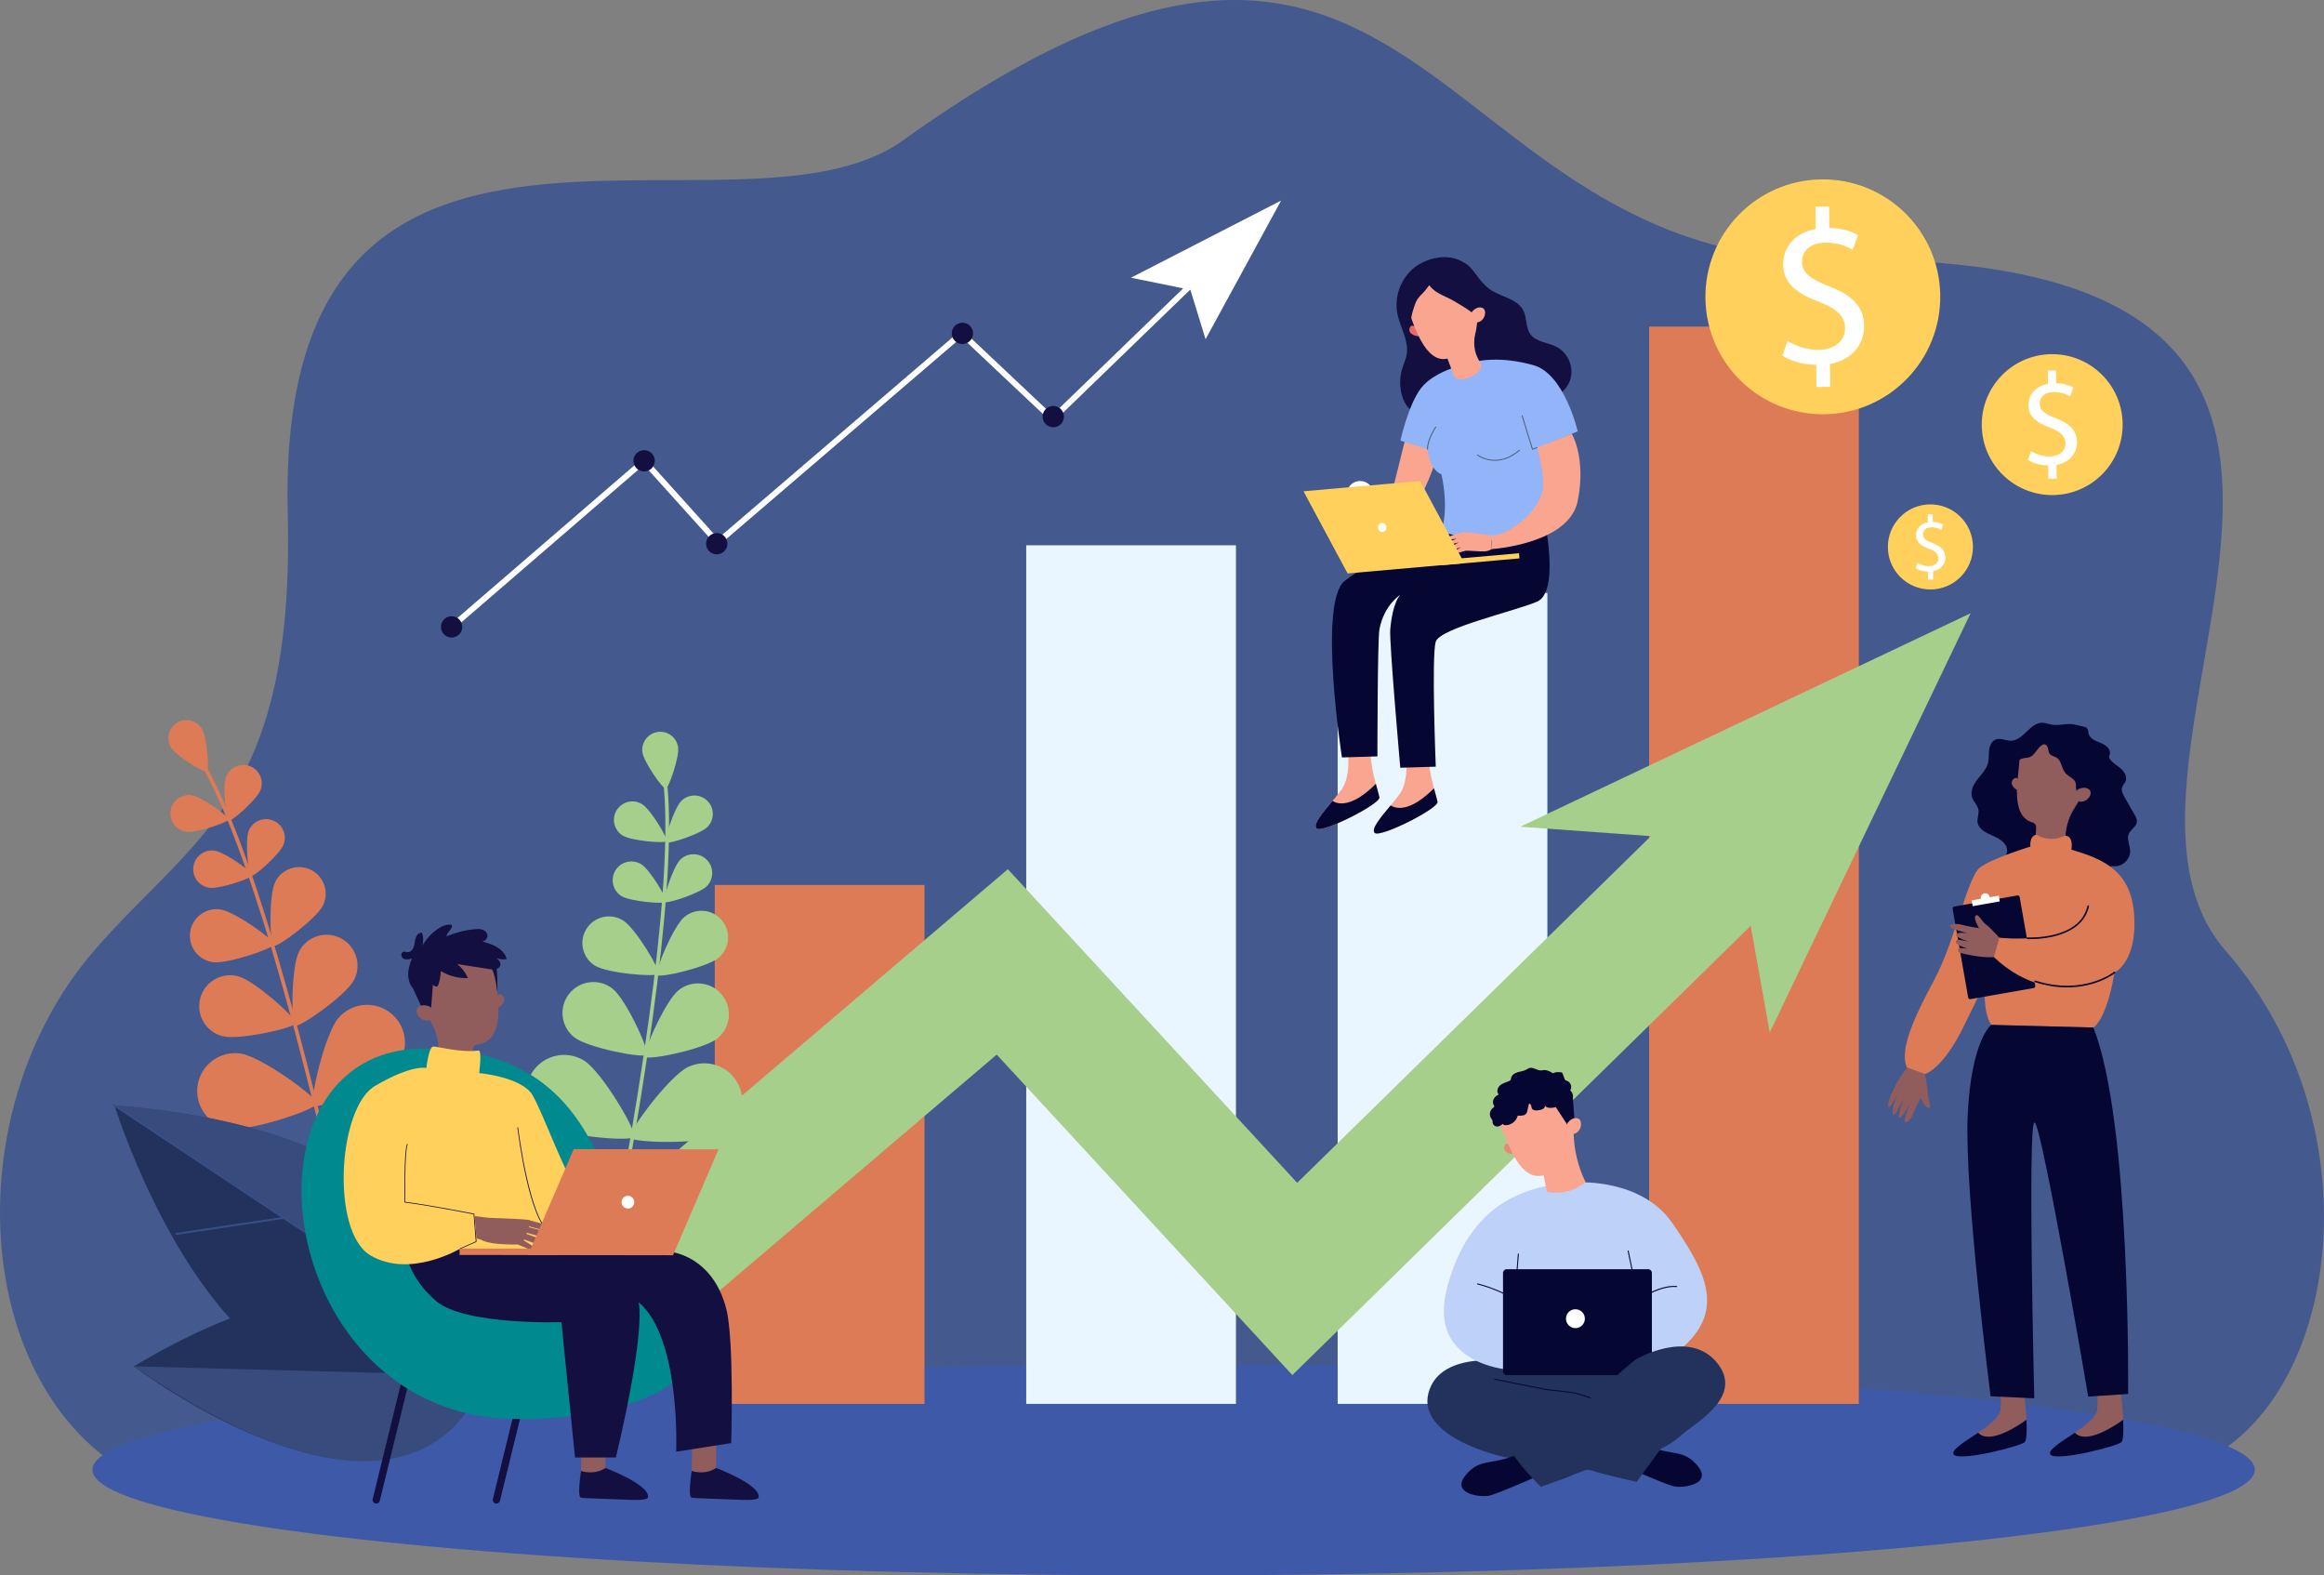<svg xmlns="http://www.w3.org/2000/svg" id="uuid-dc5bb671-2e2a-408c-b778-fb29aec7b648" data-name="Layer 2" width="1232.51" height="835.38" viewBox="0 0 1232.51 835.38"><rect x="0" y="0" width="1232.51" height="835.38" fill="#808080" stroke="none"/><g id="uuid-b617b81f-739c-4fbe-a327-85152241a930" data-name="Layer 1"><g><path d="m1143.32,782.54c-32.59,4.47-1072.36,0-1072.36,0-85.98-46.5-94.78-192.97-21.17-278.3,52.33-60.67,106.62-80.11,102.8-231.8-6.61-262.96,237.87-134.62,326.23-197.95,279-199.98,275.66,66.36,496.02,63.33,358.37-4.93,115.86,263.94,205.59,366.42,87.96,100.46,57.05,265.39-37.11,278.3Z" style="fill: #445a8e;"></path><ellipse cx="622.4" cy="779.33" rx="573.39" ry="56.05" style="fill: #3e59a8;"></ellipse><g><rect x="379.07" y="469.26" width="111.22" height="275.15" style="fill: #de7b57;"></rect><rect x="544.25" y="289.14" width="111.22" height="455.27" style="fill: #e9f6ff;"></rect><rect x="709.42" y="314.41" width="111.22" height="430" style="fill: #e9f6ff;"></rect><rect x="874.59" y="173.19" width="111.22" height="571.22" style="fill: #de7b57;"></rect></g><g><polygon points="304.11 750.31 258.08 696.24 534.51 460.9 687.95 627.2 941.88 378.36 991.58 429.07 685.39 729.13 528.59 559.2 304.11 750.31" style="fill: #a7cf8c;"></polygon><polygon points="806.25 438.37 1045.08 325.18 938.57 547.47 920.56 446.61 806.25 438.37" style="fill: #a7cf8c;"></polygon></g><polygon points="240.52 333.58 238.5 331.24 341.73 242.2 380.77 285.52 510.06 174.7 558.14 220 657.93 123.45 660.08 125.67 558.16 224.27 509.96 178.85 380.49 289.83 341.46 246.51 240.52 333.58" style="fill: #fff;"></polygon><polygon points="599.79 147.26 679.42 106.35 639.36 179.87 631.3 153.67 599.79 147.26" style="fill: #fff;"></polygon><g><g><path d="m188.84,681.04c.06,0,.13,0,.2-.02.53-.11.86-.63.75-1.15-29.25-137.39-58.12-235.07-81.29-275.04-.51-.89-.89-1.53-1.02-1.85-.21-.5-.78-.73-1.28-.52-.5.21-.73.78-.52,1.28.18.43.54,1.05,1.13,2.07,23.07,39.79,51.86,137.27,81.07,274.47.1.46.51.77.96.77Z" style="fill: #de7b57;"></path><path d="m90.74,396.42c2.76,4.5,17.79,13.58,19.08,12.79,1.28-.79-.02-18.3-2.78-22.8-2.76-4.5-8.65-5.91-13.15-3.14-4.5,2.76-5.91,8.65-3.14,13.15Z" style="fill: #de7b57;"></path><path d="m119.94,411.81c-1.97,5.03-.14,22.9,1.3,23.46,1.44.56,14.94-11.28,16.91-16.31,1.97-5.03-.5-10.7-5.53-12.68-5.03-1.97-10.7.5-12.68,5.53Z" style="fill: #de7b57;"></path><path d="m98.72,441.04c5.34.79,22.34-5.02,22.57-6.55.23-1.52-14.36-12.01-19.7-12.8-5.34-.79-10.32,2.9-11.11,8.24-.79,5.34,2.9,10.32,8.24,11.11Z" style="fill: #de7b57;"></path><path d="m158.64,504.47c-4.2,8.03-4.37,38.18-2.08,39.38,2.29,1.2,26.97-16.13,31.17-24.16,4.2-8.03,1.1-17.95-6.93-22.16-8.03-4.2-17.95-1.1-22.16,6.93Z" style="fill: #de7b57;"></path><path d="m117.94,549.41c8.77,2.29,38.19-4.34,38.84-6.84.65-2.5-21.79-22.64-30.56-24.93-8.77-2.29-17.74,2.97-20.03,11.75-2.29,8.77,2.97,17.74,11.75,20.03Z" style="fill: #de7b57;"></path><path d="m179.37,539.93c-7.18,8.46-15.5,44.4-13.09,46.45,2.41,2.05,36.54-11.99,43.72-20.45,7.18-8.46,6.15-21.14-2.31-28.32-8.46-7.18-21.14-6.15-28.32,2.31Z" style="fill: #de7b57;"></path><path d="m121.64,598.39c10.97,1.68,45.94-10.09,46.42-13.22.48-3.13-29.37-24.82-40.34-26.5-10.97-1.68-21.22,5.85-22.9,16.82-1.68,10.97,5.85,21.22,16.82,22.9Z" style="fill: #de7b57;"></path><path d="m190.3,584.85c-7.18,8.46-15.5,44.4-13.09,46.45s36.54-11.99,43.72-20.45c7.18-8.46,6.15-21.14-2.31-28.32-8.46-7.18-21.14-6.15-28.32,2.31Z" style="fill: #de7b57;"></path><path d="m132.58,643.3c10.97,1.68,45.94-10.09,46.42-13.22.48-3.13-29.37-24.82-40.34-26.5-10.97-1.68-21.22,5.85-22.9,16.82-1.68,10.97,5.85,21.22,16.82,22.9Z" style="fill: #de7b57;"></path><path d="m217.65,642.41c-9.86,5.09-31.25,35.15-29.8,37.97,1.45,2.81,38.35,2.83,48.21-2.25,9.86-5.08,13.73-17.2,8.65-27.06-5.08-9.86-17.2-13.73-27.06-8.65Z" style="fill: #de7b57;"></path><path d="m141.87,687.61c10.67,3.04,46.84-4.27,47.7-7.31.87-3.05-26.04-28.3-36.71-31.33-10.67-3.04-21.79,3.15-24.82,13.83-3.04,10.67,3.15,21.78,13.83,24.82Z" style="fill: #de7b57;"></path><path d="m131.85,440.65c-2,5.11-.14,23.26,1.32,23.84,1.46.57,15.18-11.46,17.18-16.57,2.01-5.11-.51-10.88-5.62-12.88-5.11-2.01-10.88.51-12.88,5.62Z" style="fill: #de7b57;"></path><path d="m110.97,470.74c5.43.8,22.7-5.1,22.93-6.65.23-1.55-14.59-12.2-20.02-13.01-5.43-.8-10.48,2.95-11.29,8.37-.8,5.43,2.95,10.48,8.38,11.29Z" style="fill: #de7b57;"></path><path d="m145.94,467.68c-3.44,7-2.91,32.92-.91,33.9,2,.98,22.82-14.46,26.26-21.46,3.43-7,.54-15.46-6.45-18.89-7-3.43-15.46-.54-18.89,6.46Z" style="fill: #de7b57;"></path><path d="m112.76,510.17c7.71,1.14,32.25-7.25,32.57-9.45.33-2.2-20.72-17.34-28.44-18.48-7.71-1.14-14.89,4.19-16.03,11.9-1.14,7.71,4.19,14.89,11.9,16.03Z" style="fill: #de7b57;"></path></g><g><path d="m317.1,699.05c.06.03.12.05.19.06.53.11,1.04-.23,1.15-.76,28-137.65,40.5-238.74,35.2-284.63-.12-1.02-.2-1.75-.2-2.1,0-.54-.43-.98-.96-.98-.54,0-.98.43-.98.96,0,.47.08,1.18.21,2.34,5.27,45.69-7.22,146.56-35.18,284.02-.09.46.16.91.57,1.09Z" style="fill: #a7cf8c;"></path><path d="m340.7,398.92c.74,5.23,10.9,19.55,12.39,19.34,1.49-.21,7.28-16.79,6.54-22.01-.74-5.23-5.58-8.87-10.8-8.13-5.23.74-8.87,5.58-8.13,10.8Z" style="fill: #a7cf8c;"></path><path d="m361.33,424.69c-3.82,3.82-9.26,20.94-8.17,22.03,1.09,1.09,18.2-4.39,22.01-8.21,3.82-3.82,3.81-10.02-.01-13.83-3.82-3.82-10.02-3.81-13.83.01Z" style="fill: #a7cf8c;"></path><path d="m330.21,443.03c4.58,2.86,22.49,4.31,23.3,3,.82-1.31-8.37-16.74-12.96-19.6-4.58-2.86-10.62-1.46-13.47,3.13-2.86,4.58-1.46,10.62,3.13,13.47Z" style="fill: #a7cf8c;"></path><path d="m359.85,525.09c-7.06,5.69-19.24,33.27-17.62,35.28,1.62,2.01,31.16-4.03,38.22-9.72,7.06-5.69,8.17-16.02,2.48-23.08-5.69-7.06-16.02-8.17-23.08-2.48Z" style="fill: #a7cf8c;"></path><path d="m304.6,550.06c7.13,5.6,36.75,11.26,38.34,9.22,1.6-2.04-10.94-29.46-18.08-35.05-7.13-5.6-17.45-4.35-23.05,2.78-5.6,7.13-4.35,17.45,2.78,23.05Z" style="fill: #a7cf8c;"></path><path d="m364.71,565.88c-9.96,4.89-31.93,34.53-30.54,37.37,1.4,2.84,38.28,3.59,48.24-1.3,9.96-4.89,14.07-16.93,9.18-26.89-4.89-9.96-16.93-14.07-26.89-9.18Z" style="fill: #a7cf8c;"></path><path d="m288.45,596.45c9.39,5.91,46.15,9.08,47.84,6.4,1.69-2.68-17.03-34.48-26.42-40.39-9.39-5.92-21.79-3.1-27.71,6.29-5.92,9.39-3.1,21.79,6.29,27.71Z" style="fill: #a7cf8c;"></path><path d="m356.81,611.43c-9.96,4.89-31.93,34.53-30.54,37.37,1.4,2.84,38.28,3.59,48.24-1.3,9.96-4.89,14.07-16.93,9.18-26.89-4.89-9.96-16.93-14.07-26.89-9.18Z" style="fill: #a7cf8c;"></path><path d="m280.56,642c9.39,5.91,46.15,9.08,47.84,6.4,1.69-2.68-17.03-34.48-26.42-40.39-9.39-5.92-21.79-3.1-27.71,6.29-5.91,9.39-3.1,21.79,6.29,27.71Z" style="fill: #a7cf8c;"></path><path d="m358.92,675.12c-11.07.73-42.68,19.76-42.47,22.92.21,3.16,34.03,17.9,45.1,17.17,11.07-.73,19.46-10.29,18.73-21.36-.73-11.07-10.29-19.46-21.36-18.73Z" style="fill: #a7cf8c;"></path><path d="m271.4,686.33c8.57,7.04,44.65,14.77,46.66,12.33,2.01-2.45-12.58-36.33-21.16-43.38-8.57-7.04-21.23-5.8-28.28,2.77-7.04,8.57-5.8,21.23,2.77,28.28Z" style="fill: #a7cf8c;"></path><path d="m360.75,455.88c-3.88,3.88-9.41,21.28-8.3,22.38,1.11,1.11,18.49-4.46,22.37-8.34,3.88-3.88,3.87-10.18-.01-14.05-3.88-3.88-10.18-3.87-14.05.01Z" style="fill: #a7cf8c;"></path><path d="m329.6,475.15c4.66,2.9,22.85,4.38,23.68,3.05.83-1.33-8.51-17.01-13.16-19.91-4.66-2.9-10.79-1.48-13.69,3.18-2.9,4.66-1.48,10.79,3.18,13.69Z" style="fill: #a7cf8c;"></path><path d="m362.88,486.29c-5.94,5.05-15.8,29.03-14.36,30.72,1.44,1.7,26.7-4.16,32.64-9.2,5.94-5.05,6.67-13.96,1.62-19.9-5.05-5.94-13.96-6.67-19.9-1.62Z" style="fill: #a7cf8c;"></path><path d="m315.5,512.02c6.62,4.12,32.46,6.22,33.64,4.33,1.18-1.89-12.08-24.17-18.7-28.29-6.62-4.12-15.32-2.1-19.45,4.51-4.12,6.62-2.1,15.32,4.51,19.45Z" style="fill: #a7cf8c;"></path></g><g><path d="m239.31,720.87s29.82-117.55-178.58-134.68c0,0,63.46,205.81,178.58,134.68Z" style="fill: #23325d;"></path><path d="m60.4,585.93l180.06,119.69c.03-32.24-17.91-106.36-180.06-119.69Z" style="fill: #374b7c;"></path><path d="m232.85,701.1c-.1,0-.2-.03-.29-.09l-172.46-114.64c-.24-.16-.31-.49-.15-.73.16-.25.49-.31.73-.15l172.46,114.64c.24.16.31.49.15.73-.1.15-.27.24-.44.24Z" style="fill: #384e87;"></path><path d="m93.53,654.8c-.26,0-.48-.19-.52-.45-.04-.29.16-.56.45-.6l56.89-8.5c.29-.04.56.16.6.44.04.29-.16.56-.45.6l-56.89,8.5s-.05,0-.08,0Z" style="fill: #384e87;"></path><path d="m187.37,670.86c-.19,0-.37-.1-.47-.28l-26.19-50.03c-.14-.26-.04-.58.22-.71.26-.13.58-.03.71.22l26.19,50.03c.14.26.04.58-.22.71-.08.04-.16.06-.25.06Z" style="fill: #060633;"></path></g><g><path d="m257.04,729.5s-36.57-94.06-186.08-5.01c0,0,142.42,108.82,186.08,5.01Z" style="fill: #23325d;"></path><path d="m70.96,724.48l186.08,5.01s-26.37,105.26-186.08-5.01Z" style="fill: #374b7c;"></path></g><g><path d="m263.27,797.29c-.15,0-.31-.02-.46-.06-1.04-.25-1.67-1.3-1.42-2.34l11.33-46.29c.25-1.04,1.3-1.67,2.34-1.42,1.04.25,1.67,1.3,1.42,2.33l-11.33,46.29c-.22.88-1.01,1.47-1.88,1.47Z" style="fill: #130f40;"></path><path d="m199.53,797.29c-.15,0-.31-.02-.46-.06-1.04-.25-1.67-1.3-1.42-2.34l16.43-67.16c.25-1.04,1.3-1.67,2.34-1.42,1.04.25,1.67,1.3,1.42,2.34l-16.43,67.16c-.22.88-1.01,1.47-1.87,1.47Z" style="fill: #130f40;"></path><path d="m224.98,555.95c113.2,0,91.45,116.42,127.12,114.42,35.67-2,52.22,82.09-77.51,82.09s-153.8-196.51-49.61-196.51Z" style="fill: #00898f;"></path><g><path d="m379.95,759.29s-.28,19.22-.13,19.49c.15.28-1.4,2.68-1.4,2.68l-6.06,1.09-5.53-2.54s.49-17.87-.09-20.68c-.58-2.82,13.21-.03,13.21-.03Z" style="fill: #915c5c;"></path><path d="m366.83,780s6.99,2.44,12.96-1.6c0,0,23.26,8.72,22.55,15.35,0,0,.99,1.98-9.09,1.55-10.08-.43-25.74-.87-26.17-1.11-.42-.23-2.39.83-.26-14.19Z" style="fill: #130f40;"></path><path d="m321.25,759.29s-.28,19.22-.13,19.49c.15.28-1.4,2.68-1.4,2.68l-6.06,1.09-5.53-2.54s.49-17.87-.09-20.68c-.58-2.82,13.21-.03,13.21-.03Z" style="fill: #915c5c;"></path><path d="m308.13,780s6.99,2.44,12.96-1.6c0,0,23.26,8.72,22.55,15.35,0,0,.99,1.98-9.09,1.55-10.08-.43-25.74-.87-26.16-1.11-.42-.23-2.39.83-.26-14.19Z" style="fill: #130f40;"></path><g><g><path d="m262.74,529.09s1.62-2.72,3.05-1.72c3.65,2.56.31,6.25-2,7.15l-1.05-5.43Z" style="fill: #915c5c;"></path><path d="m263.04,519.33h-.02c0-.27,0-.55-.02-.83-.6-12.35-11.51-21.76-24-20.32-10.41,1.2-18.54,9.92-19,20.39-.17,3.88.69,7.52,2.3,10.71,2.24,4.93,4.2,9.15,6.23,12.63,3.36,5.76,4.66,12.5,3.87,19.12l-.62,5.21c13.55,6.39,19.26-.45,19.26-.45l-.22-9.5c-.03-1.24.9-2.28,2.13-2.42,0,0,.02,0,.02,0,16.33-1.87,10.42-27.15,10.06-34.53Z" style="fill: #915c5c;"></path><polygon points="218.16 522.18 224.71 536.44 228.58 535.46 230 516.59 218.16 522.18" style="fill: #130f40;"></polygon><path d="m229.16,534.97c-.38-.68-1.01-1.18-1.75-1.43-1.51-.53-4.16-1.05-5.88.84-2.51,2.77,3.14,9.51,8.22,5.77,0,0,1.43-1.57-.6-5.17Z" style="fill: #915c5c;"></path><path d="m259.18,511.15s3.19,2.02,4.59,15.03c0,0,.34-14.59-1.36-16.12-1.7-1.52-3.23,1.09-3.23,1.09Z" style="fill: #130f40;"></path></g><path d="m216.49,517.52c-.17-3.18.79-6.3,1.96-9.27-1.46.43-3.09.82-4.43.1-1.34-.72-1.68-3.07-.26-3.61.82-.31,1.73.14,2.62.12,2.01-.05,3.1-2.37,3.43-4.35.33-1.98.53-4.29,2.19-5.43.52-.36,1.15-.55,1.78-.57.82,2.22.87,4.71.15,6.96,1.89-3.26,4.46-6.14,7.48-8.39,2.35-1.76,5.24-3.18,8.13-2.7.93,2.14-2.61,3.8-2.73,6.13,4.74-2.01,9.78-3.3,14.91-3.79,1.32-.13,2.68-.2,3.95.19,1.27.39,2.44,1.33,2.77,2.61.43,1.69-.97,3.59-2.71,3.69,2.69.77,5.42,1.56,7.83,3,2.4,1.44,4.49,3.63,5.19,6.34-1.85.31-3.77.14-5.53-.5,1.28.86,2.49,2.28,2.14,3.78-.26,1.11-1.33,1.88-2.44,2.13-1.11.25-2.27.07-3.4-.1-5.69-.89-11.38-1.77-17.07-2.66,2.48,1.95,4.46,4.54,5.7,7.44-5.01.2-10.07-1.11-14.35-3.72-.09,2.39-.52,4.77-1.26,7.04-.12.36-.26.73-.55.96-1,.77-2.14-.72-3.25-1.33-1.35-.75-3.06-.06-4.28.89-2.11,1.63-3.42,3.72-5.63,1.27-1.48-1.65-2.2-4.07-2.31-6.25Z" style="fill: #130f40;"></path></g><path d="m355.5,663.78s22.51,1.82,29.73,30.5c4.2,16.66,2.55,70.92,2.55,70.92l-29.19,4.58s2.62-60.64-19.98-79.32c0,0,4.58,12.32-11.99,82.39h-21.66l-7.22-71.77s-50.96,1.7-66.25-11.04c-15.29-12.74-16.82-27.99-16.82-27.99l72.03-10.95,68.8,12.68Z" style="fill: #130f40;"></path><path d="m226.11,566.31s1.31-11.38,3.64-11.39c2.79-.02,14.44,3.41,24.02,2.12,2.01-.27.36,11.96.36,11.96,0,0,22.63,2.06,28.29,11.69,5.66,9.63,18.83,46.18,23.65,49.3,4.81,3.11,14.31,11.78,14.31,11.78l-39.15,22.02-37.09-1.74s-26.82,16.08-47.78,3.56c-20.95-12.52-17.27-78.2,2.55-89.81,19.82-11.61,27.18-9.49,27.18-9.49Z" style="fill: #ffd05b;"></path><path d="m292.03,653.67s-.05,0-.08-.02c-11.24-4.91-17.29-53.62-17.55-55.69-.01-.11.06-.2.17-.22.11-.02.2.06.22.17.06.51,6.27,50.56,17.32,55.38.1.04.14.16.1.25-.03.07-.1.12-.18.12Z" style="fill: #130f40;"></path><path d="m244.16,662.24c-.07,0-.14-.04-.18-.12-.04-.1,0-.21.1-.25l8.23-3.6-1.15-14.37c-2.05-.4-25.38-4.96-36.46-6.25-.1-.01-.17-.09-.17-.19-.02-1.1-.41-26.93,1.29-30.75.04-.1.16-.14.26-.1.1.04.14.16.1.25-1.59,3.58-1.29,28.13-1.26,30.42,11.62,1.38,36.22,6.21,36.47,6.26.08.02.15.09.15.17l1.18,14.65c0,.08-.04.16-.11.19l-8.35,3.65s-.05.02-.08.02Z" style="fill: #130f40;"></path><path d="m338.61,690.65c-.09,0-.17-.07-.19-.16-.01-.06-1.26-6.38-7.53-12.97-5.79-6.09-17.18-13.67-38.54-15.22-.11,0-.19-.1-.18-.21,0-.11.11-.19.21-.18,21.5,1.55,32.97,9.21,38.81,15.36,6.34,6.68,7.6,13.08,7.61,13.15.02.11-.05.21-.15.23-.01,0-.02,0-.04,0Z" style="fill: #130f40;"></path><g><g><path d="m259.03,645.75s.56.02,1.51.05c4.65.14,18.55.62,20.16,1.19,1.94.68-3.9,12.81-3.9,12.81,0,0-16.71.92-22.09-2.67-5.38-3.59,4.32-11.38,4.32-11.38Z" style="fill: #915c5c;"></path><path d="m274.59,659.88s9.32,4.22,10.14,3.3c.82-.92-7.3-5.63-7.3-5.63l-2.85,2.33Z" style="fill: #915c5c;"></path><path d="m277.13,656.89s13.8,5.68,14.84,3.77c1.04-1.91-14.23-6.83-14.23-6.83l-.62,3.06Z" style="fill: #915c5c;"></path><path d="m278.97,653.55s14.24,4.45,15.12,2.46c.87-1.99-14.77-5.56-14.77-5.56l-.35,3.1Z" style="fill: #915c5c;"></path><path d="m279.69,649.96s13.3,4.34,14.13,2.35c.83-1.99-13.79-5.45-13.79-5.45l-.35,3.1Z" style="fill: #915c5c;"></path></g><polygon points="262.21 646.15 251.71 644.84 252.68 656.7 258.08 657.91 262.21 646.15" style="fill: #915c5c;"></polygon></g><g><polygon points="381.08 609.43 304.25 609.32 280.08 665.5 356.91 665.61 381.08 609.43" style="fill: #de7b57;"></polygon><rect x="267.75" y="638.07" width="3.4" height="51.44" transform="translate(-394.71 932.3) rotate(-89.92)" style="fill: #de7b57;"></rect><path d="m329.63,637.48c-.01-1.87,1.5-3.39,3.36-3.4,1.87,0,3.39,1.5,3.4,3.36.01,1.87-1.5,3.39-3.36,3.4-1.87,0-3.39-1.5-3.4-3.36Z" style="fill: #fff;"></path></g></g></g></g><g><path d="m714.71,396.45s2.11,14.74-3.16,22.11c-5.26,7.37-16.14,17.9-13.34,20.71,2.81,2.81,34.04-12.99,33.34-16.49-.7-3.51-5.61-17.9-4.56-26.32h-12.28Z" style="fill: #f9a58f;"></path><path d="m729.67,415.64c.86,3.25,1.64,5.88,1.89,7.13.7,3.51-30.53,19.3-33.34,16.49-2.08-2.08,3.36-8.41,8.47-14.55,2.87,1.8,10.15,3.72,22.98-9.08Z" style="fill: #060633;"></path><path d="m745.54,398.83s2.11,14.74-3.16,22.11c-5.26,7.37-16.14,17.9-13.34,20.71,2.81,2.81,34.04-12.99,33.34-16.49-.7-3.51-5.62-17.9-4.56-26.32h-12.28Z" style="fill: #f9a58f;"></path><path d="m749.84,142.08c-7.02,5.72-10.52,15.46-8.74,24.34,1.46,7.24,6.11,14.08,4.95,21.37-.44,2.73-1.68,5.26-2.47,7.91-1.36,4.56-1.38,9.51-.04,14.07.92,3.14,2.57,6.21,5.28,8.04,1.85,1.25,4.06,1.85,6.24,2.36,4.72,1.11,9.58,1.95,14.39,1.44,4.82-.51,9.64-2.52,12.71-6.26,2.07-2.52,3.51-5.9,6.56-7.05,1.04-.39,2.18-.47,3.29-.54,4.32-.29,8.7-.57,12.93.34,4.51.97,8.75,3.28,13.36,3.45,6.59.24,13.02-4.55,14.68-10.94,1.66-6.38-1.63-13.7-7.5-16.7-4.65-2.38-10.82-2.48-13.87-6.72-2.56-3.55-1.75-8.58-3.71-12.5-3.41-6.81-13.04-7.25-18.88-12.12-5.66-4.73-8.25-11.78-15.46-14.8-7.54-3.16-17.61-.67-23.73,4.31Z" style="fill: #130f40;"></path><path d="m819.53,278.08s7.39,35.9-4.38,40.96c-11.77,5.06-51.33,13.96-53.7,21.2-2.37,7.24,0,66.3,0,66.3l-18.82.56s-5.89-66.7-5.33-73.17c1.27-14.89,5.38-18.6,5.38-18.6,0,0-8.74,5.5-11.11,18.37-1.05,5.71-1.07,67.38-1.07,67.38l-18.81.55s-12.89-82.35,1.5-93.67c14.39-11.32,53.81-27.73,53.81-27.73l52.53-2.15Z" style="fill: #060633;"></path><path d="m745.95,230.06l-8.66,34.92,13.57,3.28s8.89-15.32,11.93-29.54c3.04-14.22-16.85-8.66-16.85-8.66Z" style="fill: #f9a58f;"></path><path d="m775.32,193.62s-15.09,3.51-21.76,12.28c-6.67,8.77-10.88,27.73-10.88,27.73l14.39,4.56s.7,10.53,7.37,13.34c0,0,4.21,16.49,0,30.53,0,0,35.45,10.53,57.2,0l1.75-47.73,13.34-5.62s-7.02-30.53-23.51-35.09c-16.49-4.56-28.82-3.16-37.9,0Z" style="fill: #91b5f8;"></path><path d="m833.55,230.06l-18.4,7.26s4.38,15.01,2.97,22.64c-2.24,12.14-19.04,24.44-27.29,23.91l.38,7.28s40.97-2.59,45.53-25.58c4.56-22.99-3.18-35.51-3.18-35.51Z" style="fill: #f9a58f;"></path><path d="m757.07,238.44h0c.13,0,.24-.11.24-.25-.11-5.01,4.3-11.55,4.34-11.61.08-.11.05-.26-.06-.34-.11-.08-.26-.05-.34.06-.19.27-4.55,6.73-4.43,11.9,0,.13.11.24.24.24Z" style="fill: #485f73;"></path><path d="m792.82,244.32c3.75,0,8.33-1.25,13.19-5.41.1-.09.11-.24.03-.34-.09-.1-.24-.11-.34-.03-11.82,10.11-21.88,2.64-21.98,2.56-.11-.08-.26-.06-.34.05-.08.11-.06.26.05.34.06.05,3.81,2.83,9.4,2.83Z" style="fill: #485f73;"></path><path d="m812.71,238.44s.06,0,.08-.01l2.44-.88c.13-.05.19-.19.15-.31-.05-.13-.19-.19-.31-.15l-2.2.79-5.38-17.48c-.04-.13-.17-.2-.31-.16-.13.04-.2.18-.16.3l5.46,17.72c.02.06.06.12.12.15.03.02.07.03.11.03Z" style="fill: #485f73;"></path><path d="m751.05,173.51s-2.27-1.64-3.07-.32c-2.06,3.36,2.23,5.17,4.41,5.09l-1.33-4.77Z" style="fill: #ea6868;"></path><path d="m759.39,140.14c9.13-2.78,19.05,1.8,22.89,10.54,1.26,2.87,1.75,5.87,1.57,8.77-.12,7.12-.26,12.87-1.42,17.45-1.17,4.64-.65,9.55,1.65,13.75l.92,1.68c.87,1.59.51,3.58-.87,4.76-4.25,3.66-7.84,4.2-10.08,4.02-1.44-.12-2.68-1.06-3.19-2.41l-3.22-8.56h0c-11.69,2.88-17.98-18.32-20.28-24.43h.02c-.09-.23-.19-.45-.28-.69-3.85-10.21,1.67-21.66,12.28-24.89Z" style="fill: #f9a58f;"></path><path d="m767.49,157.75c3.01,1.4,5.84,3.15,8.66,4.91,2.98,1.86,6.09,3.85,7.77,6.94,2.06-3.28,2.67-7.25,3-11.11.15-1.79.25-3.61-.14-5.36-.55-2.48-2.03-4.64-3.47-6.73-1.87-2.7-3.84-5.5-6.74-7.04-1.92-1.02-4.11-1.41-6.28-1.57-5.06-.37-10.27.46-14.72,2.89-4.45,2.43-8.08,6.53-9.44,11.41-1.75,6.29.3,12.94,2.33,19.15-.34-2.77.53-5.52,1.4-8.17.56-1.72,1.14-3.48,2.24-4.93,1.87-2.46,2.68-2.38,5.88-6.91,2.54,3.34,5.76,4.78,9.53,6.52Z" style="fill: #130f40;"></path><path d="m780.31,166.47c.07-.68.41-1.31.91-1.78,1.04-.96,3-2.31,5.05-1.39,3.01,1.36.8,8.81-4.63,7.57,0,0-1.71-.77-1.33-4.4Z" style="fill: #f9a58f;"></path><path d="m791.21,291.15s-1.76,1.13-4.01,1.23c-2.25.1-8.9-.51-9.98-.35-1.08.16-6.42,2.22-7.46,1.98-1.03-.25,5.11-3.95,5.11-3.95,0,0-5.68,2.43-6.41,1.55-.73-.88,5.14-4.01,5.14-4.01,0,0-5.77,1.76-6.16.78-.39-.98,5.19-2.74,5.19-2.74,0,0-5.28.78-5.58,0-.29-.78,7.34-3.62,10.56-3.42,3.23.2,13.22,1.66,13.22,1.66l.38,7.28Z" style="fill: #f9a58f;"></path><path d="m760.5,418.02c.86,3.25,1.64,5.88,1.89,7.13.7,3.51-30.53,19.3-33.34,16.49-2.08-2.08,3.36-8.41,8.46-14.55,2.87,1.8,10.15,3.72,22.98-9.08Z" style="fill: #060633;"></path><path d="m714.24,262.14c0-3.91,3.17-7.09,7.09-7.09s7.08,3.17,7.08,7.09-3.17,7.08-7.08,7.08-7.09-3.17-7.09-7.08Z" style="fill: #fff;"></path><g><polygon points="691.3 260.5 753.18 255.05 776.57 298.61 714.69 304.07 691.3 260.5" style="fill: #ffd05b;"></polygon><rect x="764.22" y="295.11" width="41.59" height="2.75" transform="translate(1593.03 522.92) rotate(174.96)" style="fill: #ffd05b;"></rect></g><path d="m735.18,279.19c.3,1.32-.43,2.6-1.63,2.87-1.2.27-2.41-.58-2.7-1.9-.3-1.32.43-2.6,1.63-2.87,1.2-.27,2.41.58,2.7,1.9Z" style="fill: #fff;"></path></g><g><path d="m1104.75,385.24c.8.18,1.67.4,2.18,1.04.6.76.51,1.83.74,2.76.67,2.7,3.77,3.84,6.36,4.86,2.59,1.02,5.48,3.15,4.9,5.87-.13.62-.45,1.23-.35,1.86.06.4.29.76.53,1.09,1.52,2.03,3.87,3.24,5.76,4.92,1.89,1.69,3.39,4.36,2.39,6.69-.47,1.09-1.43,1.94-1.81,3.06-.61,1.78.36,3.69,1.3,5.32,1.76,3.07,3.52,6.13,5.27,9.2.7,1.22,1.42,2.55,1.26,3.94-.29,2.53-3.23,3.88-4.27,6.21-1.28,2.86.63,6.09.7,9.21.1,4.19-3.72,8.06-7.91,8.02-.97,0-1.99-.19-2.88.21-1.43.64-1.83,2.42-2.43,3.88-1.27,3.13-4.25,5.49-7.59,6.02-6.56,1.05-12.23-4.42-18.62-6.21-3.9-1.09-8.04-.78-12.04-1.37-4.67-.7-9.15-2.65-12.82-5.61-.41-.33-.82-.69-1.07-1.16-.61-1.16-.02-2.56.06-3.87.24-3.9-3.89-6.47-7.49-7.98-3.6-1.51-7.83-3.62-8.18-7.51-.19-2.06.85-4.11.54-6.15-.37-2.48-2.58-4.28-3.38-6.65-1.12-3.29.67-6.85,2.8-9.59,2.13-2.74,4.74-5.32,5.61-8.69.58-2.23.32-4.58.6-6.86.28-2.28,1.32-4.73,3.45-5.59,2.59-1.05,5.46.69,8.26.61,6.55-.18,10.03-9.74,16.58-9.55,1.29.04,2.53.48,3.78.78,3.36.83,6.14.18,9.46-.07,2.82-.21,5.54.69,8.32,1.31Z" style="fill: #060633;"></path><g><path d="m1071.1,414.23s-1.46-2.45-2.75-1.54c-3.28,2.32-.26,5.63,1.82,6.43l.93-4.89Z" style="fill: #915c5c;"></path><path d="m1070.81,405.44h.02c0-.24,0-.49.02-.75.52-11.12,10.32-19.62,21.57-18.35,9.37,1.06,16.71,8.9,17.15,18.32.16,3.5-.6,6.78-2.05,9.65-2.52,5.58-4.65,10.14-7,13.66-3.88,5.81-5.66,12.77-5,19.72l.08.84c-11.53,5.1-16.19-.76-16.19-.76l.43-9.08c.06-1.18-.71-2.24-1.85-2.56-12.27-3.4-7.47-24.37-7.18-30.7Z" style="fill: #915c5c;"></path><path d="m1101.03,418.3c-.2-1,.05-2.05-.19-3.04-.59-2.52-3.74-3.37-5.44-5.31-2.11-2.4-2-6.48-4.7-8.19-1.2-.75-2.81-.92-3.67-2.04-.62-.82-.66-1.91-.89-2.91-.24-1-.88-2.08-1.9-2.14-.46-.03-.91.17-1.3.41-2.65,1.63-3.69,5.38-6.62,6.42-.94.33-1.96.33-2.94.51-2.73.49-5.14,2.46-6.17,5.04-1.71-1.65-1.41-4.56-.2-6.6,1.21-2.04,3.13-3.56,4.62-5.41,1.49-1.84,2.55-4,3.98-5.88,1.44-1.89,3.41-3.56,5.76-3.82,1.95-.21,3.87.57,5.82.66,1.72.08,3.41-.36,5.12-.52,4.98-.47,10.14,1.67,13.33,5.52,1.13,1.36,2.02,2.9,2.9,4.43,1.96,3.42,3.93,6.84,5.9,10.26.94,1.64,1.91,3.35,2.06,5.24.25,3.21-1.89,6.06-3.91,8.57-.99,1.22-2.18,2.55-3.75,2.61-2.98.11-7.1-.22-7.81-3.81Z" style="fill: #060633;"></path><path d="m1101.35,419.46c.34-.61.91-1.06,1.57-1.29,1.36-.48,3.75-.96,5.29.74,2.27,2.49-2.81,8.57-7.39,5.21,0,0-1.29-1.41.53-4.66Z" style="fill: #915c5c;"></path></g><path d="m1020.55,567.88s1.89,8.91,1.86,12.28c-.03,3.37,2.44,6.66.59,7.3-1.85.64-4.35-5.34-4.35-5.34,0,0-3.18,6.08-3.87,8.09-.69,2.02-2.85,5.31-4.37,4.91-1.51-.39,2.5-9.84,2.5-9.84,0,0-4.16,7.63-5.63,7.56-1.48-.06,2.39-10.55,2.39-10.55,0,0-4.04,8.35-4.93,8.73-.89.38-1.41-.74-.7-4.05.71-3.3,2.29-6.49,2.29-6.49,0,0-3.28,5.66-3.91,6.2-.63.54-1.89.83-.32-3.96,1.57-4.78,6.66-14.57,11.18-18.43l7.27,3.57Z" style="fill: #915c5c;"></path><path d="m1072.74,731.27s1.86,14.57,2.06,24.55c.08,4.26-33.77,9.25-27.48,5.05,6.45-4.31,13.29-9.19,13.67-13.74.76-8.99-1.4-17.06-1.4-17.06l13.15,1.19Z" style="fill: #915c5c;"></path><path d="m1074.71,752.86c-16.76,11.76-23.23,9.49-25.64,6.84-6.88,4.69-14.02,8.82-13.12,11.29,1.66,4.59,36.42-4.29,37.93-6.38.97-1.34,1.08-6.17.83-11.74Z" style="fill: #060633;"></path><path d="m1124.03,731.27s2.13,16.69,2.07,26.58c-.02,3.3-34.97,7.99-29.48,4.35,6.95-4.61,15.24-10.03,15.66-15.06.76-8.99-1.4-17.06-1.4-17.06l13.15,1.19Z" style="fill: #915c5c;"></path><path d="m1126,752.86c-16.76,11.76-23.23,9.49-25.64,6.84-6.88,4.69-14.02,8.82-13.12,11.29,1.66,4.59,36.42-4.29,37.93-6.38.97-1.34,1.08-6.17.83-11.74Z" style="fill: #060633;"></path><path d="m1098.53,450.53s1.45-7.38-3.46-7.43c0,0-6.95,4.15-15.07-.45,0,0-3.58-.06-3.23,6.27,0,0-20.01,6.09-26.68,11.04-6.67,4.94-13.22,39.1-24.26,59.57-11.04,20.47-18.49,37.14-14.58,46.43l9.63,3.51s9.32-2.11,20.82-25.79c11.5-23.69,11.04-22.4,11.04-22.4,0,0-1.55,14.58,3.28,22.17l54.16,1.38s6.9-3.45,11.21-29.15c0,0,12.56-5.63,10.32-31.78-1.93-22.52-16.82-28.54-33.17-33.37Z" style="fill: #de7b57;"></path><g><path d="m1036.38,480.69l33.54-5.88c.56-.1,1.09.28,1.19.84l8.26,47.07c.1.56-.28,1.09-.84,1.19l-33.54,5.88c-.56.1-1.09-.28-1.19-.84l-8.26-47.07c-.1-.56.28-1.09.84-1.19Z" style="fill: #060633;"></path><rect x="1045.83" y="476.08" width="14.61" height="3.11" transform="translate(2172.93 766.18) rotate(170.05)" style="fill: #fff;"></rect><path d="m1050.48,476.52c-.23-1.31.65-2.57,1.96-2.8,1.31-.23,2.56.65,2.8,1.96.23,1.31-.65,2.57-1.96,2.8-1.31.23-2.57-.65-2.8-1.96Z" style="fill: #fff;"></path></g><path d="m1056.01,543.45s-10.64,8.05-12.48,48.07c-1.84,40.02,12.16,148.85,12.16,148.85l23.17,1.09s-3.59-145.8.09-146.26c3.68-.46,28.52,145.35,28.52,145.35l21.16-1.38s1.5-144.72-18.46-194.34l-54.16-1.38Z" style="fill: #060633;"></path><path d="m1062.1,499.14s-6.02-6.84-8.75-8.82c-2.72-1.99-3.89-5.93-5.5-4.84-1.62,1.1,1.69,6.68,1.69,6.68,0,0-6.78-1.08-8.81-1.72-2.03-.65-5.96-.88-6.55.57-.59,1.45,9.39,3.88,9.39,3.88,0,0-5.93-1.02-6.19.79-.21,1.46,6.65,3.6,6.65,3.6,0,0-4.64-1.01-5.6-.96-1.16.06-2.28,1.65.8,3.05,3.08,1.4,4.27,1.66,4.27,1.66,0,0-3.46-.43-4.27-.25-.81.18-1.81,1.87.95,2.62,4.86,1.31,14.66,3.05,20.45,1.72l1.48-7.97Z" style="fill: #915c5c;"></path><path d="m1121.39,515.68s-31.76,22.12-63.93-8.15l2.87-10.31s40.88,4.83,48.13-16.73l12.94,35.19Z" style="fill: #de7b57;"></path><path d="m1096.27,523.56c-5.09,0-10.83-.77-17.14-2.8-.23-.07-.35-.32-.28-.54.07-.23.31-.35.54-.28,25.51,8.2,41.57-4.47,41.72-4.6.18-.15.45-.12.61.06.15.19.12.46-.06.6-.12.1-9.56,7.55-25.39,7.55Z" style="fill: #060633;"></path><path d="m1076.74,497.97c-.97,0-1.54-.03-1.58-.03-.24-.02-.42-.22-.41-.46.02-.24.22-.4.46-.41.28.03,27.83,1.43,31.84-16.68.05-.23.29-.37.51-.33.23.05.38.28.33.51-3.6,16.23-25.09,17.39-31.15,17.39Z" style="fill: #060633;"></path></g><g><path d="m861.09,777.34s21.48,9.51,26.39,10.74c4.91,1.23,20.87-.92,12.89-10.74-7.98-9.82-14.73-4.6-29.15-11.97-14.42-7.36-10.13,11.97-10.13,11.97Z" style="fill: #060633;"></path><path d="m806.86,722.95s-40.74-8.98-48.79,14.04c-8.06,23.02,31.68,33.79,39.05,35.45,7.37,1.66,24.32,3.07,28.16,4.3,3.84,1.23,18.11,2.45,20.1,3.38,1.99.92,22.56,5.68,22.56,5.68l15.35-21.02-15.96-13.59-6.81-25.03-53.65-3.19Z" style="fill: #23325d;"></path><path d="m837.7,626.97s33.14-1.84,49.26,21.64c16.11,23.48,28.54,44.65,6.45,64.91-22.1,20.25-52.94,10.13-52.94,10.13l-40.97,2.53s-42.35-2.99-32.22-42.58c10.13-39.59,34.83-55.7,70.43-56.62Z" style="fill: #bdd1f9;"></path><path d="m799.11,673h74.95c1.1,0,2,.89,2,2v52.17c0,1.1-.89,2-2,2h-74.95c-1.1,0-2-.89-2-2v-52.17c0-1.1.89-2,2-2Z" style="fill: #060633;"></path><path d="m816.52,782.26s-21.48,9.51-26.39,10.74c-4.91,1.23-20.87-.92-12.89-10.74,7.98-9.82,14.73-4.6,29.15-11.97,14.42-7.37,10.13,11.97,10.13,11.97Z" style="fill: #060633;"></path><path d="m860.49,696.06c-.07,0-.15-.03-.2-.09-.1-.11-.09-.28.02-.38,17.62-15.56,28.54-13.73,29-13.64.14.03.24.17.21.31-.03.14-.17.24-.31.21-.11-.02-11.15-1.85-28.54,13.52-.05.04-.11.07-.18.07Z" style="fill: #060633;"></path><path d="m811.92,696.06c-.07,0-.14-.03-.19-.08-11.09-11.09-28.01-14.85-28.18-14.89-.14-.03-.24-.17-.2-.32.03-.14.18-.24.32-.2.17.04,17.24,3.83,28.44,15.03.1.1.1.27,0,.38-.05.05-.12.08-.19.08Z" style="fill: #060633;"></path><path d="m866.24,676.82c-.12,0-.23-.09-.26-.21l-2.76-13.22c-.03-.14.06-.29.21-.32.14-.03.28.06.32.21l2.76,13.22c.03.14-.06.29-.21.32-.02,0-.04,0-.05,0Z" style="fill: #060633;"></path><path d="m804.1,679.49s-.02,0-.02,0c-.15-.01-.26-.14-.24-.29l1.15-14.27c.01-.15.15-.26.29-.24.15.01.26.14.24.29l-1.15,14.27c-.01.14-.13.25-.27.25Z" style="fill: #060633;"></path><path d="m801.36,607.07s-2.51-1.47-3.21-.03c-1.8,3.68,2.52,5.16,4.78,4.86l-1.56-4.83Z" style="fill: #e58876;"></path><path d="m853.35,744.47s-.03,0-.05,0c-1.97-.4-6.86-2-11.16-3.42-2.4-.79-4.48-1.47-5.62-1.8-3.12-.9-16.27-2.13-16.41-2.14-.27-.05-24.84-4.92-27.58-5.53-.14-.03-.23-.17-.2-.32.03-.14.17-.23.32-.2,2.73.61,27.29,5.47,27.54,5.52.51.05,13.31,1.24,16.48,2.15,1.16.33,3.24,1.02,5.64,1.81,4.08,1.34,9.16,3.01,11.1,3.4.14.03.24.17.21.31-.03.13-.14.21-.26.21Z" style="fill: #060633;"></path><path d="m840.93,626.91c-4.14-8.37-6.28-17.57-6.39-26.9-.04-3.16-.29-6.71-.6-10.7-.11-3.27-1.04-6.57-2.9-9.62-5-8.21-15.41-11.62-24.3-7.97-10.68,4.38-15.27,16.77-10.28,26.97.11.23.23.45.35.68h-.02c2.87,5.86,8.95,27.31,21.83,23.82l1.77,8.7s10.42,2.95,20.53-4.97h0Z" style="fill: #f9a58f;"></path><polygon points="834.15 582.08 835.19 596.13 831.64 597.06 822.13 582.52 834.15 582.08" style="fill: #060633;"></polygon><path d="m830.96,596.92c0-.71.29-1.4.77-1.93.98-1.09,2.88-2.69,5.09-1.93,3.25,1.11,1.69,9.03-4.05,8.28,0,0-1.84-.63-1.81-4.42Z" style="fill: #f9a58f;"></path><path d="m832.71,578.22c1.22-1.68.33-4.43-1.64-5.08-.27-.09-.56-.15-.79-.31-.32-.23-.47-.62-.61-.99-.29-.8-.58-1.59-.87-2.39-.09-.25-.2-.52-.41-.68-.19-.14-.44-.17-.68-.19-1.38-.14-2.89-.24-4.01.57-1.49-.91-3.11-1.85-4.85-1.74-.56.04-1.1.18-1.66.19-2.15.03-4.18-1.95-6.21-1.26-.53.18-.98.53-1.47.81-1.42.8-3.11.94-4.68,1.41-1.56.47-3.17,1.5-3.45,3.11-.06.34-.06.71-.25,1-.18.28-.5.43-.8.56-1.66.72-3.51,1.16-4.86,2.36-1.35,1.2-1.94,3.56-.59,4.78-1.08.46-2.07,1.2-2.64,2.23-.57,1.03-.65,2.35-.05,3.36.12.2.27.4.28.63.02.43-.42.71-.76.96-1.63,1.2-2.05,3.74-.91,5.4.25.36.56.69.68,1.1.11.37.06.76.1,1.14.11,1.05.98,1.97,2.02,2.13,1.28.2,2.47-.62,3.5-1.4.03.49.64.7,1.12.72,3.04.16,6.03-2.11,6.7-5.08,1.75.16,3.92.1,4.73-1.46.18-.34.26-.71.35-1.08.29-1.26.58-2.52.86-3.78.54-.1,1,.43,1.16.96.16.53.15,1.11.42,1.59.63,1.18,2.31,1.12,3.63.9.74-.12,1.5-.25,2.15-.62.66-.37,1.2-1.03,1.21-1.78.7,1.15,2.32,1.27,3.66,1.13,3.35-.36,6.27-1.6,9.15-3.28,1.06-.62,1.78-.89,1.97-2.22.19-1.38-.38-2.89-1.51-3.72Z" style="fill: #060633;"></path><path d="m867.47,720.88s27.93-16.57,42.96,1.53c15.04,18.11-11.66,32.22-18.11,38.05-6.44,5.83-13.81,9.82-21.79,10.74-7.98.92-10.43,1.84-19.64,4.91-9.21,3.07-16.88,5.83-17.8,6.45-.92.61-15.96,5.83-15.96,5.83,0,0-15.34-15.34-15.65-19.95,0,0,15.04-13.38,19.33-17.28,4.3-3.9,24.86-8.81,28.54-13.72,3.68-4.91,18.11-16.57,18.11-16.57Z" style="fill: #23325d;"></path><path d="m840.52,699.24c0-2.77-2.24-5.01-5.01-5.01s-5.01,2.24-5.01,5.01,2.24,5.01,5.01,5.01,5.01-2.24,5.01-5.01Z" style="fill: #fff;"></path></g><path d="m335.95,244.35c0-3.12,2.53-5.65,5.65-5.65s5.65,2.53,5.65,5.65-2.53,5.65-5.65,5.65-5.65-2.53-5.65-5.65Z" style="fill: #130f40;"></path><path d="m233.86,332.41c0-3.12,2.53-5.65,5.65-5.65s5.65,2.53,5.65,5.65-2.53,5.65-5.65,5.65-5.65-2.53-5.65-5.65Z" style="fill: #130f40;"></path><path d="m504.76,176.77c0-3.12,2.53-5.65,5.65-5.65s5.65,2.53,5.65,5.65-2.53,5.65-5.65,5.65-5.65-2.53-5.65-5.65Z" style="fill: #130f40;"></path><path d="m374.99,290.68c-1.32-2.83-.09-6.19,2.74-7.51,2.83-1.32,6.19-.09,7.51,2.73,1.32,2.83.09,6.19-2.73,7.51-2.83,1.32-6.19.09-7.51-2.73Z" style="fill: #130f40;"></path><path d="m553.47,223.29c-1.32-2.83-.09-6.19,2.73-7.51,2.83-1.32,6.19-.09,7.51,2.74,1.32,2.83.09,6.19-2.74,7.51-2.83,1.32-6.19.09-7.51-2.73Z" style="fill: #130f40;"></path><g><path d="m1046.33,289.69c-.18-12.46-10.42-22.41-22.88-22.24-12.46.18-22.41,10.42-22.24,22.88.18,12.46,10.42,22.41,22.88,22.24,12.46-.18,22.41-10.42,22.24-22.88Z" style="fill: #ffd05b;"></path><path d="m1022.55,307.33l-.06-4.26c-2.45,0-4.99-.73-6.48-1.76l.97-2.84c1.53.99,3.74,1.76,6.1,1.73,2.99-.04,4.99-1.8,4.96-4.2-.03-2.32-1.7-3.73-4.84-4.95-4.33-1.63-7.01-3.53-7.06-7.2-.05-3.5,2.4-6.19,6.27-6.88l-.06-4.26,2.62-.04.06,4.09c2.53.05,4.27.7,5.5,1.4l-1.01,2.8c-.89-.49-2.64-1.4-5.33-1.36-3.25.05-4.44,2-4.42,3.69.03,2.19,1.61,3.27,5.3,4.73,4.37,1.71,6.59,3.87,6.65,7.63.05,3.33-2.23,6.49-6.56,7.26l.06,4.39-2.66.04Z" style="fill: #fff;"></path></g><g><path d="m1125.72,224.62c-.29-20.63-17.26-37.12-37.89-36.82-20.63.29-37.12,17.26-36.82,37.89.29,20.63,17.26,37.12,37.89,36.82,20.63-.29,37.12-17.26,36.82-37.89Z" style="fill: #ffd05b;"></path><path d="m1086.34,253.83l-.1-7.05c-4.05-.01-8.26-1.21-10.73-2.92l1.61-4.7c2.54,1.64,6.19,2.92,10.1,2.86,4.96-.07,8.27-2.98,8.21-6.96-.06-3.84-2.81-6.18-8.01-8.2-7.16-2.69-11.61-5.84-11.69-11.92-.08-5.8,3.98-10.26,10.39-11.39l-.1-7.05,4.33-.06.1,6.77c4.19.08,7.07,1.16,9.11,2.32l-1.68,4.63c-1.48-.82-4.36-2.31-8.83-2.25-5.38.08-7.36,3.32-7.32,6.11.05,3.63,2.66,5.41,8.77,7.84,7.23,2.83,10.92,6.41,11.01,12.63.08,5.52-3.69,10.74-10.87,12.03l.1,7.26-4.4.06Z" style="fill: #fff;"></path></g><g><path d="m1028.99,156.51c-.49-34.39-28.76-61.87-63.15-61.38-34.39.49-61.86,28.76-61.38,63.15.49,34.39,28.76,61.86,63.15,61.38,34.39-.49,61.86-28.76,61.37-63.15Z" style="fill: #ffd05b;"></path><path d="m963.36,205.2l-.17-11.76c-6.75-.02-13.77-2.02-17.88-4.87l2.68-7.84c4.23,2.73,10.31,4.86,16.83,4.77,8.26-.12,13.78-4.97,13.69-11.6-.09-6.4-4.69-10.3-13.35-13.66-11.94-4.49-19.35-9.74-19.49-19.86-.14-9.66,6.63-17.09,17.31-18.99l-.17-11.76,7.22-.1.16,11.29c6.99.13,11.79,1.93,15.19,3.86l-2.8,7.72c-2.46-1.36-7.27-3.86-14.72-3.75-8.96.13-12.26,5.53-12.2,10.19.09,6.05,4.44,9.02,14.62,13.06,12.06,4.72,18.2,10.69,18.34,21.05.13,9.2-6.15,17.9-18.11,20.05l.17,12.11-7.33.1Z" style="fill: #fff;"></path></g></g></g></svg>